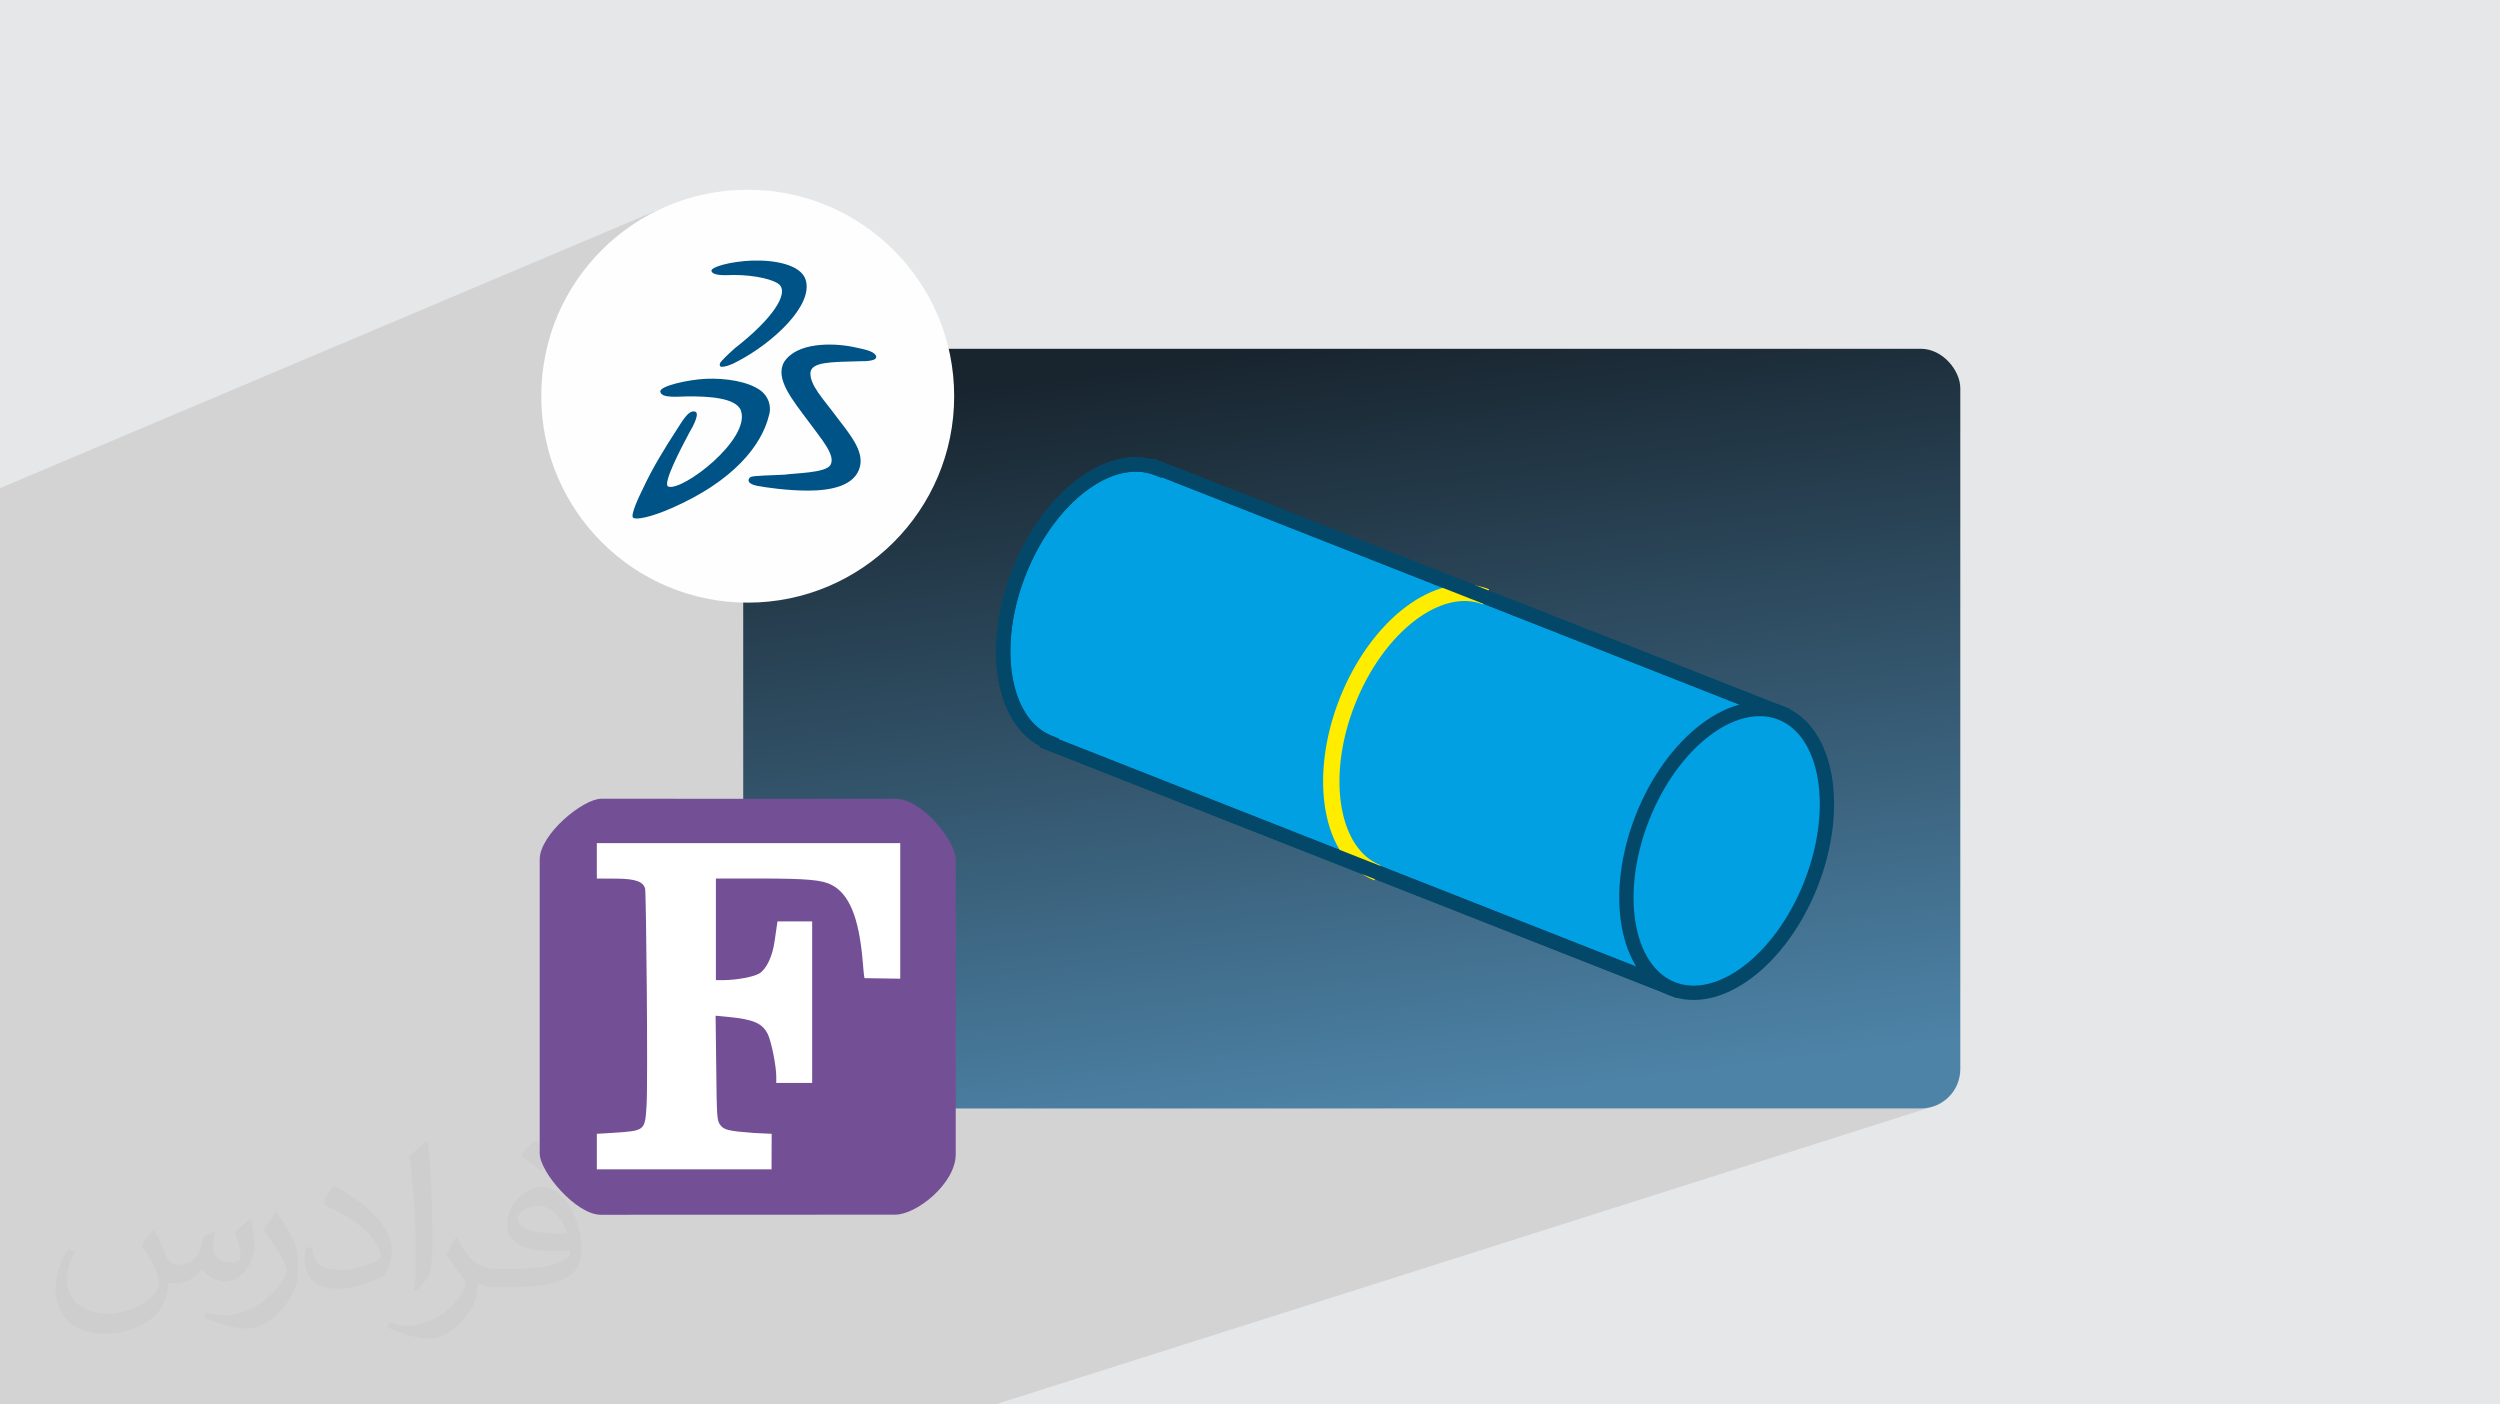 <?xml version="1.0" encoding="UTF-8"?>
<!DOCTYPE svg PUBLIC "-//W3C//DTD SVG 1.1//EN" "http://www.w3.org/Graphics/SVG/1.1/DTD/svg11.dtd">
<!-- Creator: CorelDRAW 2020 (64-Bit) -->
<svg xmlns="http://www.w3.org/2000/svg" xml:space="preserve" width="94.192mm" height="52.917mm" version="1.1" style="shape-rendering:geometricPrecision; text-rendering:geometricPrecision; image-rendering:optimizeQuality; fill-rule:evenodd; clip-rule:evenodd"
viewBox="0 0 9404.92 5283.66"
 xmlns:xlink="http://www.w3.org/1999/xlink"
 xmlns:xodm="http://www.corel.com/coreldraw/odm/2003">
 <defs>
  <style type="text/css">
   <![CDATA[
    .fil4 {fill:#00A0E3}
    .fil10 {fill:#005386}
    .fil0 {fill:#E6E7E8}
    .fil9 {fill:#FEFEFE}
    .fil6 {fill:#FFED00;fill-rule:nonzero}
    .fil5 {fill:#044869;fill-rule:nonzero}
    .fil7 {fill:#734F96;fill-rule:nonzero}
    .fil8 {fill:white;fill-rule:nonzero}
    .fil2 {fill:#373435;fill-opacity:0.031}
    .fil1 {fill:#2B2A29;fill-opacity:0.102}
    .fil3 {fill:url(#id0)}
   ]]>
  </style>
  <linearGradient id="id0" gradientUnits="userSpaceOnUse" x1="4904.72" y1="1306.15" x2="5265.8" y2="4175.99">
   <stop offset="0" style="stop-opacity:1; stop-color:#18252F"/>
   <stop offset="1" style="stop-opacity:1; stop-color:#4D83A7"/>
  </linearGradient>
 </defs>
 <g id="Layer_x0020_1">
  <polygon class="fil0" points="-0,0 9404.92,0 9404.92,5283.66 -0,5283.66 "/>
  <path class="fil1" d="M-0 2669.08l0 -34.08 0 -5.87 0 -10.19 0 -11.33 0 -2.11 0 -0.02 0 -1.31 0 -64.6 0 -32.07 0 -0.04 0 -6.5 0 -7.81 0 -1.79 0 -13.54 0 -175.68 0 -145.74 0 -0.02 0 -0.02 0 -30.43 0 -289.51 2510.58 -1061.64 -34.41 15.56 -33.49 17.14 -32.53 18.7 -31.51 20.21 -30.44 21.65 -29.35 23.07 -28.18 24.4 -26.98 25.72 -25.71 26.97 -24.41 28.19 -23.07 29.34 -21.65 30.45 -20.21 31.51 -18.7 32.53 -17.14 33.49 -15.56 34.4 -13.91 35.28 -12.21 36.09 -1.37 4.83 624.48 -259.98 7.9 -3.06 9.11 -2.99 10.18 -2.89 11.18 -2.74 12.06 -2.57 12.83 -2.36 13.5 -2.11 14.07 -1.83 14.52 -1.52 14.88 -1.16 15.13 -0.77 -0.02 0.03 0.01 0.02 15.93 -0.31 16.14 0.2 16.21 0.76 16.14 1.32 15.93 1.93 15.57 2.55 15.08 3.21 14.45 3.87 13.67 4.58 12.76 5.31 11.7 6.07 10.49 6.85 9.17 7.67 7.69 8.5 6.07 9.36 4.3 10.25 3.53 18.52 -0.46 19.41 -4.16 20.12 -7.56 20.66 -10.64 21.04 -13.46 21.23 -15.95 21.26 -18.15 21.11 -20.06 20.8 -21.65 20.31 -22.96 19.65 -23.96 18.81 -24.66 17.81 -25.07 16.63 -25.17 15.29 -24.98 13.77 -11.69 6.08 -10.36 4.81 -147.83 60.31 9.12 -1.31 14.15 -1.68 5.65 -0.53 252.01 -102.76 -12.94 6.26 -12.21 7.44 -11.4 8.54 -10.53 9.58 -9.58 10.53 -8.54 11.4 -7.44 12.21 -2.85 5.89 204.76 -83.32 16.97 -5.48 17.72 -4.23 18.25 -3.08 18.57 -2.03 18.67 -1.06 18.55 -0.2 18.23 0.56 17.67 1.24 16.92 1.81 15.95 2.29 14.75 2.66 -0.01 0 0.02 0.02 15.45 3.28 14.65 3.17 13.58 3.23 12.28 3.47 10.73 3.9 8.94 4.49 6.89 5.26 4.6 6.22 0.87 6.94 -3.49 5.22 -6.88 3.73 -226.46 91.43 0.98 2.16 5.21 9.74 5.99 9.93 6.72 10.15 7.34 10.41 7.9 10.67 8.38 10.96 8.78 11.28 9.09 11.61 9.33 11.96 9.49 12.35 9.57 12.75 9.07 11.83 9.1 11.82 9.02 11.81 8.83 11.8 8.53 11.78 8.12 11.76 7.6 11.73 6.97 11.71 6.23 11.66 5.38 11.63 4.42 11.59 3.35 11.53 2.18 11.49 0.88 11.42 -0.51 11.37 -2.03 11.3 -4.2 12.89 -5.79 11.68 -7.26 10.51 -8.62 9.42 -9.87 8.35 -11 7.35 -12.03 6.4 -12.95 5.5 -367.45 145.05 0 294.05 14.29 0.36 1350.12 -524.31 18.04 -6.52 18.05 -5.43 18.02 -4.34 17.97 -3.21 17.89 -2.08 17.79 -0.9 17.65 0.27 17.5 1.48 17.3 2.71 11.92 2.75 6.66 -2.58 25.11 9.9 1189.98 468.4 7.17 1.36 9.24 2.12 9.18 2.48 9.11 2.85 9.03 3.22 3.62 1.37 -1.8 4.55 810.69 319.11 278.81 109.74 2.19 0.57 18.33 6.37 17.76 7.83 2.05 1.11 4.92 1.94 -0.24 0.6 10.2 5.52 16.11 10.45 15.27 11.7 14.42 12.9 13.56 14.06 12.71 15.17 11.83 16.25 10.95 17.26 10.06 18.25 9.19 19.19 8.27 20.09 7.37 20.94 6.46 21.75 5.52 22.51 4.6 23.23 1.88 11.44 1.67 11.6 1.44 11.74 1.23 11.9 1 12.04 0.78 12.17 0.55 12.31 0.33 12.43 0.11 12.55 -0.13 12.67 -0.35 12.78 -0.58 12.88 -0.81 12.98 -1.04 13.08 -1.27 13.16 -1.5 13.25 -1.73 13.33 -1.97 13.4 -2.21 13.47 -2.44 13.53 -2.68 13.59 -2.91 13.64 -3.16 13.69 -3.38 13.73 -3.63 13.76 -3.86 13.8 -4.11 13.82 -4.35 13.85 -4.6 13.85 -4.84 13.87 -5.09 13.88 -5.33 13.87 -5.55 13.79 -5.73 13.62 -5.91 13.44 -6.08 13.28 -6.25 13.09 -6.41 12.92 -6.57 12.73 -6.73 12.54 -6.88 12.36 -7.02 12.16 -7.17 11.96 -7.31 11.76 -7.44 11.56 -7.57 11.35 -7.7 11.14 -7.81 10.93 -7.94 10.72 -8.05 10.49 -8.15 10.27 -8.26 10.04 -8.37 9.83 -8.45 9.59 -8.55 9.36 -8.63 9.12 -8.72 8.87 -8.8 8.63 -8.87 8.38 -8.94 8.13 -9.01 7.88 -9.07 7.62 -9.12 7.35 -9.18 7.09 -19.2 13.87 -19.39 12.7 -19.55 11.51 -19.66 10.29 -19.75 9.06 -19.79 7.79 -1290.03 427.02 2042.19 0 15.09 -0.77 14.66 -2.26 14.17 -3.65 -3526.48 1120.38 -1924.08 0 -72.07 0 -5.7 0 -43.84 0 -33.52 0 -63.07 0 -12.83 0 -108.96 0 -225.97 0 -16.83 0 -185.42 0 -96.49 0 -637.42 0 -136.95 0 -0.08 0 -0.01 0 -157.73 0 -22.63 0 -0.31 0 0 -16.6 0 -24.15 0 -70.68 0 -35.09 0 -23.17 0 -5.13 0 -5.16 0 -15.78 0 -17.55 0 -0.29 0 -0.33 0 -2.08 0 -0.29 0 -16.23 0 -0.05 0 -0.01 0 -1.62 0 -0.72 0 -15.5 0 -2.57 0 -2.58 0 -16.95 0 -7.22 0 -24.91 0 -8.31 0 -1.77 0 -2.79 0 -12.05 0 -73.99 0 -51 0 -0.6 0 -0.62 0 -48.21 0 -92.94 0 -22.74 0 -3.44 0 -3.32 0 -3.19 0 -85.08 0 -44.11 0 -26.71 0 -2.42 0 -2.41 0 -86.81 0 -39.26 0 -6.01 0 -42.31 0 -5.05 0 -5.01 0 -15.14 0 -5.13 0 -3.47 0 -3.47 0 -5.56 0 -0.35 0 -0.32 0 -2.39 0 -1.72 0 -3.6 0 -3.62 0 -17.38 0 -1.85 0 -17.56 0 -4.36 0 -2.75 0 -3.63 0 -0.8 0 -2.82 0 -202.39 0 -18.23 0 -16.75 0 -122.86 0 -215.65 0 -155.42 0 -1.81 0 -16.01 0 -19.38 0 -1.83 0 -15.58 0 -3.79 0 -10.91 0 -1 0 -3.03 0 -2.92 0 -20.44 0 -26.53 0 -282.08 0 -40.8 0 -40.72 0 -35.83 0 -39.77 0 -0.7 0 -0.51 0 -72.75 0 -8.5 0 -7.26 0 -101.55 0 -47.64 0 -4.13 0 -7.09zm5597.99 -453.89l-5.73 2.11 0.01 0 5.72 -2.11z"/>
  <path class="fil2" d="M578.49 4627.69c17.95,27.21 29.6,53.36 40.96,82.43 8.45,16.91 12.93,48.09 52.57,48.09 11.61,0 28.28,-3.42 43.06,-11.61 16.63,-8.73 29.32,-21.94 35.94,-42l15.85 -53.36 38.57 -19.02 2.64 2.64c-5.27,20.09 -6.59,39.36 -6.59,54.43 0,44.63 38.57,61.56 69.22,61.56 17.95,0 34.09,-8.73 34.09,-25.11 0,-21.13 -8.98,-57.06 -20.62,-89.29 17.95,-17.95 35.94,-35.94 56.53,-50.47l3.17 1.6c8.98,38.04 14,75.56 14,100.66 0,24.57 -10.83,51.79 -19.81,69.49 -18.49,34.87 -51.25,62.62 -90.87,62.62 -30.1,0 -63.65,-15.07 -86.66,-43.06l-1.32 0c-21.66,26.96 -55.22,51.25 -108.86,51.25l-16.63 0c-2.64,35.41 -10.29,60.49 -21.94,82.95 -31.95,62.34 -126.81,106.47 -216.1,106.47 -124.17,0 -186.51,-71.59 -186.51,-166.96 0,-58.91 19.27,-113.6 48.88,-152.42l24.29 10.04c-18.49,35.41 -30.91,68.68 -30.91,101.45 0,89.29 72.66,131.83 156.4,131.83 77.68,0 173.83,-49.41 191.28,-106.72 -6.59,-62.62 -30.1,-91.93 -66.04,-148.99 10.83,-19.02 24.83,-38.04 42.28,-58.38l3.17 0 0 0 0 0 -0.02 -0.09zm1432.13 -336.04c26.15,16.39 51.79,35.66 76.87,57.85 -14,19.81 -31.45,37.79 -53.11,53.64 -25.11,-20.34 -50.19,-37.79 -75.84,-56.27 17.42,-19.55 34.62,-38.29 52.04,-55.22l0 0 0 0 0 0 0 0 0 0 0.03 0zm13.47 244.11c-42.28,0 -76.87,27.75 -76.87,48.34 0,44.13 84.53,57.85 185.72,57.31 -12.68,-51.79 -57.06,-105.68 -108.86,-105.68l0.01 0.03zm-94.86 236.19c54.96,0 103.04,-1.6 139.74,-10.83 40.96,-10.29 75.56,-30.91 75.56,-45.17 0,-3.7 0,-8.19 -1.32,-11.89 -22.98,2.11 -49.41,2.11 -72.38,2.11 -74.49,0 -131.55,-16.91 -154.02,-58.66 -5.55,-11.61 -9.51,-24.57 -9.51,-39.36 0,-40.43 17.42,-79.79 48.09,-107 25.61,-22.45 53.89,-36.44 82.67,-36.44 52.04,0 93.51,41.75 122.57,107.54 15.85,35.94 26.68,77.4 26.68,129.72 0,34.87 -9.51,64.19 -31.17,85.85 -40.43,39.11 -114.92,53.89 -229.04,53.89l-51.79 0 0 0 -13.47 0c-28.28,0 -48.62,-5.02 -64.72,-17.42l-2.64 0c0.79,6.59 1.32,12.93 1.32,19.02 0,25.61 -8.45,58.38 -25.61,84.53 -50.72,75.3 -105.68,108.04 -153.24,108.04 -48.09,0 -107,-18.49 -160.11,-42.54l9.51 -18.49c17.17,7.13 40.96,11.89 73.7,11.89 85.85,0 198.66,-82.43 212.66,-163 -3.17,-6.59 -8.98,-15.32 -17.17,-24.57 -25.11,-29.85 -40.96,-54.68 -55.75,-80.83 12.68,-25.11 24.29,-45.17 35.13,-63.4l4.49 -0.53c36.72,74.77 69.99,117.55 144.23,117.55l11.61 0 0 0 53.89 0 0 0 0 0 0 0 0 0 0 0 0.09 0.01zm-371.98 79c6.34,-34.34 6.87,-72.91 6.87,-108.86l0 -53.36c0,-99.6 -12.68,-244.36 -22.98,-338.68 17.95,-19.27 43.06,-42 62.87,-57.31l5.81 1.6c13.47,118.62 16.63,256 16.63,383.06 0,33.3 -1.32,65.79 -4.49,89.55 -1.85,30.1 -19.27,52.83 -56.53,87.7l-8.19 -3.7zm-382.8 -157.19c1.85,46.77 24.83,83.49 105.15,83.49 49.93,0 92.19,-12.93 138.96,-35.13 8.45,-3.7 12.93,-8.73 12.93,-12.93 0,-29.32 -22.45,-68.15 -60.23,-103.55 -36.72,-33.3 -85.34,-62.62 -130.76,-82.18 -15.6,-6.59 -20.62,-13.47 -20.62,-20.09 0,-13.47 17.95,-41.75 32.77,-62.09l5.02 -0.53c52.04,27.21 110.17,67.64 153.24,112.53 39.11,41.47 63.4,83.49 63.4,129.19 0,33.81 -10.29,65.51 -26.96,95.11 -57.06,28.79 -117.83,50.72 -178.06,50.72 -73.17,0 -123.1,-34.34 -123.1,-114.92 0,-8.73 0,-22.19 3.17,-39.64l25.11 0 0 0 0 0 0 0 0 0 0 0 -0.02 0zm-132.37 -132.9l45.45 73.45c16.63,27.21 32.23,56.81 32.23,103.55l0 59.7c0,48.34 -30.91,100.13 -80.83,151.38 -39.11,34.62 -73.7,49.41 -105.68,49.41 -47.55,0 -101.98,-14.79 -164.85,-41.75l7.13 -18.49c19.81,5.27 42.79,9.77 71.06,9.77 90.36,-0.53 182.8,-66.57 225.08,-147.15 5.02,-9.26 6.87,-17.95 6.87,-24.04 0,-9.26 -5.02,-19.55 -8.98,-28.79 -22.98,-43.31 -48.62,-82.95 -76.87,-119.68 14.79,-23.25 29.6,-45.7 45.7,-67.9l3.7 0.53 0 0 0 0 0 0 0 0 0 0 -0.02 0.01z"/>
  <g id="_2159833487888">
   <rect class="fil3" x="2795.96" y="1312.17" width="4578.61" height="2857.79" rx="148.08" ry="148.08"/>
   <g>
    <path class="fil4" d="M4354.41 1759.89l2345.15 923.11 -407.79 1036.01 -2345.15 -923.11 0.92 -2.36c-175.11,-68.93 -226.21,-355.67 -114.11,-640.46 112.1,-284.79 344.94,-459.77 520.06,-390.84l0.92 -2.36z"/>
    <path class="fil5" d="M4364.29 1734.77l2370.27 933 -427.57 1086.25 -2395.38 -942.88 1.49 -3.78c-82.9,-43.89 -136.54,-134.2 -156.88,-248.36 -21.48,-120.56 -5.81,-268.68 52.09,-415.79 57.91,-147.12 147.42,-266.18 245.31,-339.75 92.71,-69.67 193.51,-99.19 284.09,-74.8l1.48 -3.77 25.11 9.9zm2300.27 963.45l-2294.92 -903.33 -0.93 2.35 -25.11 -9.89c-78.21,-30.78 -170.92,-5.9 -257.57,59.22 -90.33,67.89 -173.3,178.72 -227.5,316.39 -54.19,137.67 -69.03,275.32 -49.21,386.56 19.01,106.71 69.88,188.11 148.1,218.89l25.11 9.9 -0.93 2.36 2294.92 903.34 388.03 -985.79z"/>
    <path class="fil6" d="M5168.31 3306.9c-95.21,-38.94 -156.24,-135.09 -178.05,-259.55 -21.23,-121.19 -5.24,-270.12 52.99,-418.06 58.23,-147.95 148.06,-267.81 246.2,-342.01 100.79,-76.2 210.98,-104.94 307.18,-68.55l-19.77 50.23c-77.59,-28.99 -169.16,-3.58 -254.92,61.25 -90.55,68.47 -173.87,180.16 -228.45,318.85 -54.59,138.68 -69.76,277.2 -50.17,389.02 18.55,105.89 68.24,186.91 144.77,218.58l-19.77 50.23z"/>
    <path class="fil6" d="M5166.87 3310.43c-47.45,-19.4 -86.52,-52.77 -116.59,-96.6 -31.09,-45.33 -52.59,-101.89 -63.77,-165.81 -10.89,-62.13 -12.06,-131.46 -2.85,-204.17 8.87,-69.96 27.35,-143.08 56.03,-215.94 28.69,-72.87 65.01,-138.97 106.21,-196.2 42.82,-59.48 90.94,-109.42 141.25,-147.46 51.76,-39.14 106.04,-65.87 159.69,-77.84 51.89,-11.58 103.21,-9.36 151.16,8.79l3.62 1.37 -22.57 57.31 -3.52 -1.32c-37.33,-13.95 -78.03,-15.05 -119.77,-5.01 -43.54,10.45 -88.25,33.03 -131.51,65.73 -45.83,34.65 -89.81,80.48 -129.12,135.34 -37.87,52.86 -71.41,114.13 -98.08,181.87 -26.66,67.73 -43.87,135.42 -52.2,199.92 -8.63,66.94 -7.69,130.45 2.24,187.04 9.36,53.42 26.68,100.42 51.41,137.74 23.7,35.79 54.23,62.74 91.05,77.97l3.47 1.44 -22.56 57.31 -3.58 -1.47zm-110.29 -100.94c28.5,41.54 65.22,73.38 109.59,92.39l16.99 -43.16c-36.73,-16.08 -67.24,-43.41 -91.03,-79.33 -25.33,-38.25 -43.05,-86.22 -52.59,-140.64 -10.04,-57.34 -11.01,-121.64 -2.29,-189.34 8.41,-65.12 25.77,-133.43 52.66,-201.73 26.9,-68.32 60.74,-130.13 98.98,-183.51 39.76,-55.49 84.29,-101.87 130.74,-136.98 44.06,-33.31 89.73,-56.33 134.34,-67.05 41.9,-10.06 82.85,-9.28 120.69,4l16.98 -43.16c-45.42,-16.34 -94,-18.07 -143.16,-7.11 -52.57,11.73 -105.85,37.99 -156.73,76.47 -49.68,37.56 -97.27,86.95 -139.65,145.84 -40.84,56.72 -76.85,122.25 -105.3,194.53 -28.44,72.26 -46.76,144.77 -55.56,214.11 -9.12,71.97 -7.98,140.54 2.78,201.89 11,62.84 32.08,118.38 62.56,162.79z"/>
    <path class="fil5" d="M4364.29 1734.77l2370.27 933 -427.57 1086.25 -2395.38 -942.88 1.49 -3.78c-82.9,-43.89 -136.54,-134.2 -156.88,-248.36 -21.48,-120.56 -5.81,-268.68 52.09,-415.79 57.91,-147.12 147.42,-266.18 245.31,-339.75 92.71,-69.67 193.51,-99.19 284.09,-74.8l1.48 -3.77 25.11 9.9zm2300.27 963.45l-2294.92 -903.33 -0.93 2.35 -25.11 -9.89c-78.21,-30.78 -170.92,-5.9 -257.57,59.22 -90.33,67.89 -173.3,178.72 -227.5,316.39 -54.19,137.67 -69.03,275.32 -49.21,386.56 19.01,106.71 69.88,188.11 148.1,218.89l25.11 9.9 -0.93 2.36 2294.92 903.34 388.03 -985.79z"/>
    <ellipse class="fil4" transform="matrix(0.531 0.209 -0.141 0.359 6495.66 3201)" rx="596.62" ry="1446.41"/>
    <path class="fil5" d="M6709.83 2656.9c96.9,38.14 158.99,135 181.02,260.75 21.24,121.19 5.24,270.12 -52.99,418.07 -58.23,147.94 -148.06,267.8 -246.19,342 -101.84,76.99 -213.29,105.54 -310.18,67.4 -96.9,-38.14 -158.99,-135.01 -181.02,-260.75 -21.23,-121.19 -5.24,-270.11 52.99,-418.06 58.23,-147.95 148.06,-267.81 246.19,-342 101.84,-76.99 213.29,-105.55 310.18,-67.41zm127.97 270.01c-18.79,-107.25 -69.52,-188.98 -147.74,-219.78 -78.22,-30.78 -171.06,-5.56 -257.91,60.11 -90.55,68.46 -173.87,180.16 -228.45,318.84 -54.59,138.69 -69.77,277.2 -50.17,389.02 18.78,107.25 69.51,188.99 147.74,219.78 78.21,30.79 171.05,5.56 257.91,-60.1 90.55,-68.47 173.87,-180.16 228.45,-318.85 54.6,-138.69 69.77,-277.2 50.17,-389.02z"/>
   </g>
   <g>
    <path id="path2" class="fil7" d="M2259.94 4569.9c-92.53,0.03 -229.59,-161.52 -229.59,-231.07l0 -1105.82c0,-93.64 162,-228.15 231.89,-228.12l1107.88 0.08c95.61,0 225.34,155.95 225.34,230.26l0 1106.9c0,109.03 -146.09,227.38 -228.46,227.41l-1107.06 0.39 0 -0.03 0.01 0z"/>
    <path id="path5" class="fil8" d="M2245.21 4265.39l60.15 -3.66c122.11,-7.99 120.9,-7.37 127.03,-103.12 5.53,-90.85 -1.43,-801.94 -5.51,-816.19 -6.74,-23.49 -32.01,-36.97 -107.38,-36.97l-74.23 -0.47 0 -133.17 1141.42 0 0 509.97 -134.41 -2.02c-1.21,-1.24 -4.91,-37.28 -7.37,-70.4 -14.11,-155.88 -49.09,-245.56 -116.57,-280.56 -35.61,-18.38 -91.19,-23.81 -269.2,-23.89l-165.88 0.05 0 382.31 29.46 0c49.71,-0.63 112.91,-12.27 133.79,-25.17 27.03,-16.55 49.71,-64.44 57.7,-122.11 5.98,-42.12 10.63,-73.61 10.63,-73.61l130.51 -0.06 0 607.54 -135 0 0 -23.96c0,-39.27 -18.39,-130.71 -31.29,-158.31 -20.26,-42.35 -54.6,-57.07 -152.21,-66.27l-44.78 -4.31 2.46 196.98c1.86,187.18 3.07,197.61 14.73,213.56 14.7,19.64 30.69,23.33 128.27,30.7l65.5 3.11 -0.44 133.73 -657.24 0 0 -133.79 -0.05 0.03 -0.08 0.08z"/>
   </g>
   <g>
    <circle class="fil9" cx="2812.9" cy="1490.42" r="776.69"/>
    <path id="Fill-1" class="fil10" d="M2829.59 980.4c84.11,-3.01 183.25,15.03 201.28,72.11 30.03,96.12 -123.18,237.33 -255.36,306.42 -33.03,18.03 -51.06,21.03 -60.09,21.03 -9.03,0 -9.03,-9.03 -5.99,-15.03 5.99,-9.03 27.03,-30.03 54.09,-54.09 150.21,-117.17 198.29,-204.29 171.23,-237.33 -18.03,-21.03 -93.14,-39.07 -174.24,-39.07 -21.03,0 -78.09,6 -84.11,-15.02 -3.03,-15.02 72.08,-36.05 153.21,-39.07l-0.02 0.03 0.01 0.02z"/>
    <path id="Fill-3" class="fil10" d="M2655.33 1425.02c72.09,-3.01 159.22,9.03 207.3,45.07 24.03,18.03 42.07,54.09 30.04,93.13 -27.04,111.17 -132.19,246.37 -366.52,348.51 -75.11,33.02 -132.18,45.06 -144.2,36.06 -12,-9.03 24.05,-84.11 36.07,-108.14 36.06,-78.11 84.11,-156.21 129.17,-225.32 18.02,-27.05 42.06,-72.1 66.1,-66.1 21.02,3.01 -3.01,51.06 -21.04,81.13 -27.04,51.06 -102.15,192.27 -78.09,201.27 54.09,18.03 309.44,-177.23 273.38,-285.38 -18.02,-51.06 -129.17,-54.09 -198.29,-54.09 -33.03,0 -102.15,9.03 -105.15,-18.03 -3.01,-21.01 105.15,-45.04 171.23,-48.07l-0.01 -0.02 0.01 -0.02z"/>
    <path id="Fill-5" class="fil10" d="M3208.09 1304.86c42.06,9.03 78.12,15.02 87.12,33.02 9.03,21.03 -39.06,21.03 -60.08,21.03 -114.16,3.01 -180.27,3.01 -186.28,42.06 -3.01,48.07 48.07,99.13 99.15,168.24 48.07,63.08 102.15,126.17 87.13,186.27 -18.03,72.1 -108.15,90.13 -195.26,90.13 -81.13,0 -159.23,-12 -192.27,-18.02 -42.07,-9.03 -33.03,-27.04 -24.03,-33.03 12.01,-6 81.13,-6 129.18,-9.03 39.04,-6 153.2,-6 171.23,-36.07 21.02,-36.06 -33.03,-96.14 -81.13,-162.22 -60.08,-81.13 -129.18,-162.23 -93.13,-225.33 48.07,-75.1 183.25,-72.09 258.36,-57.06l-0.01 0 0.02 0.02z"/>
   </g>
  </g>
 </g>
</svg>
